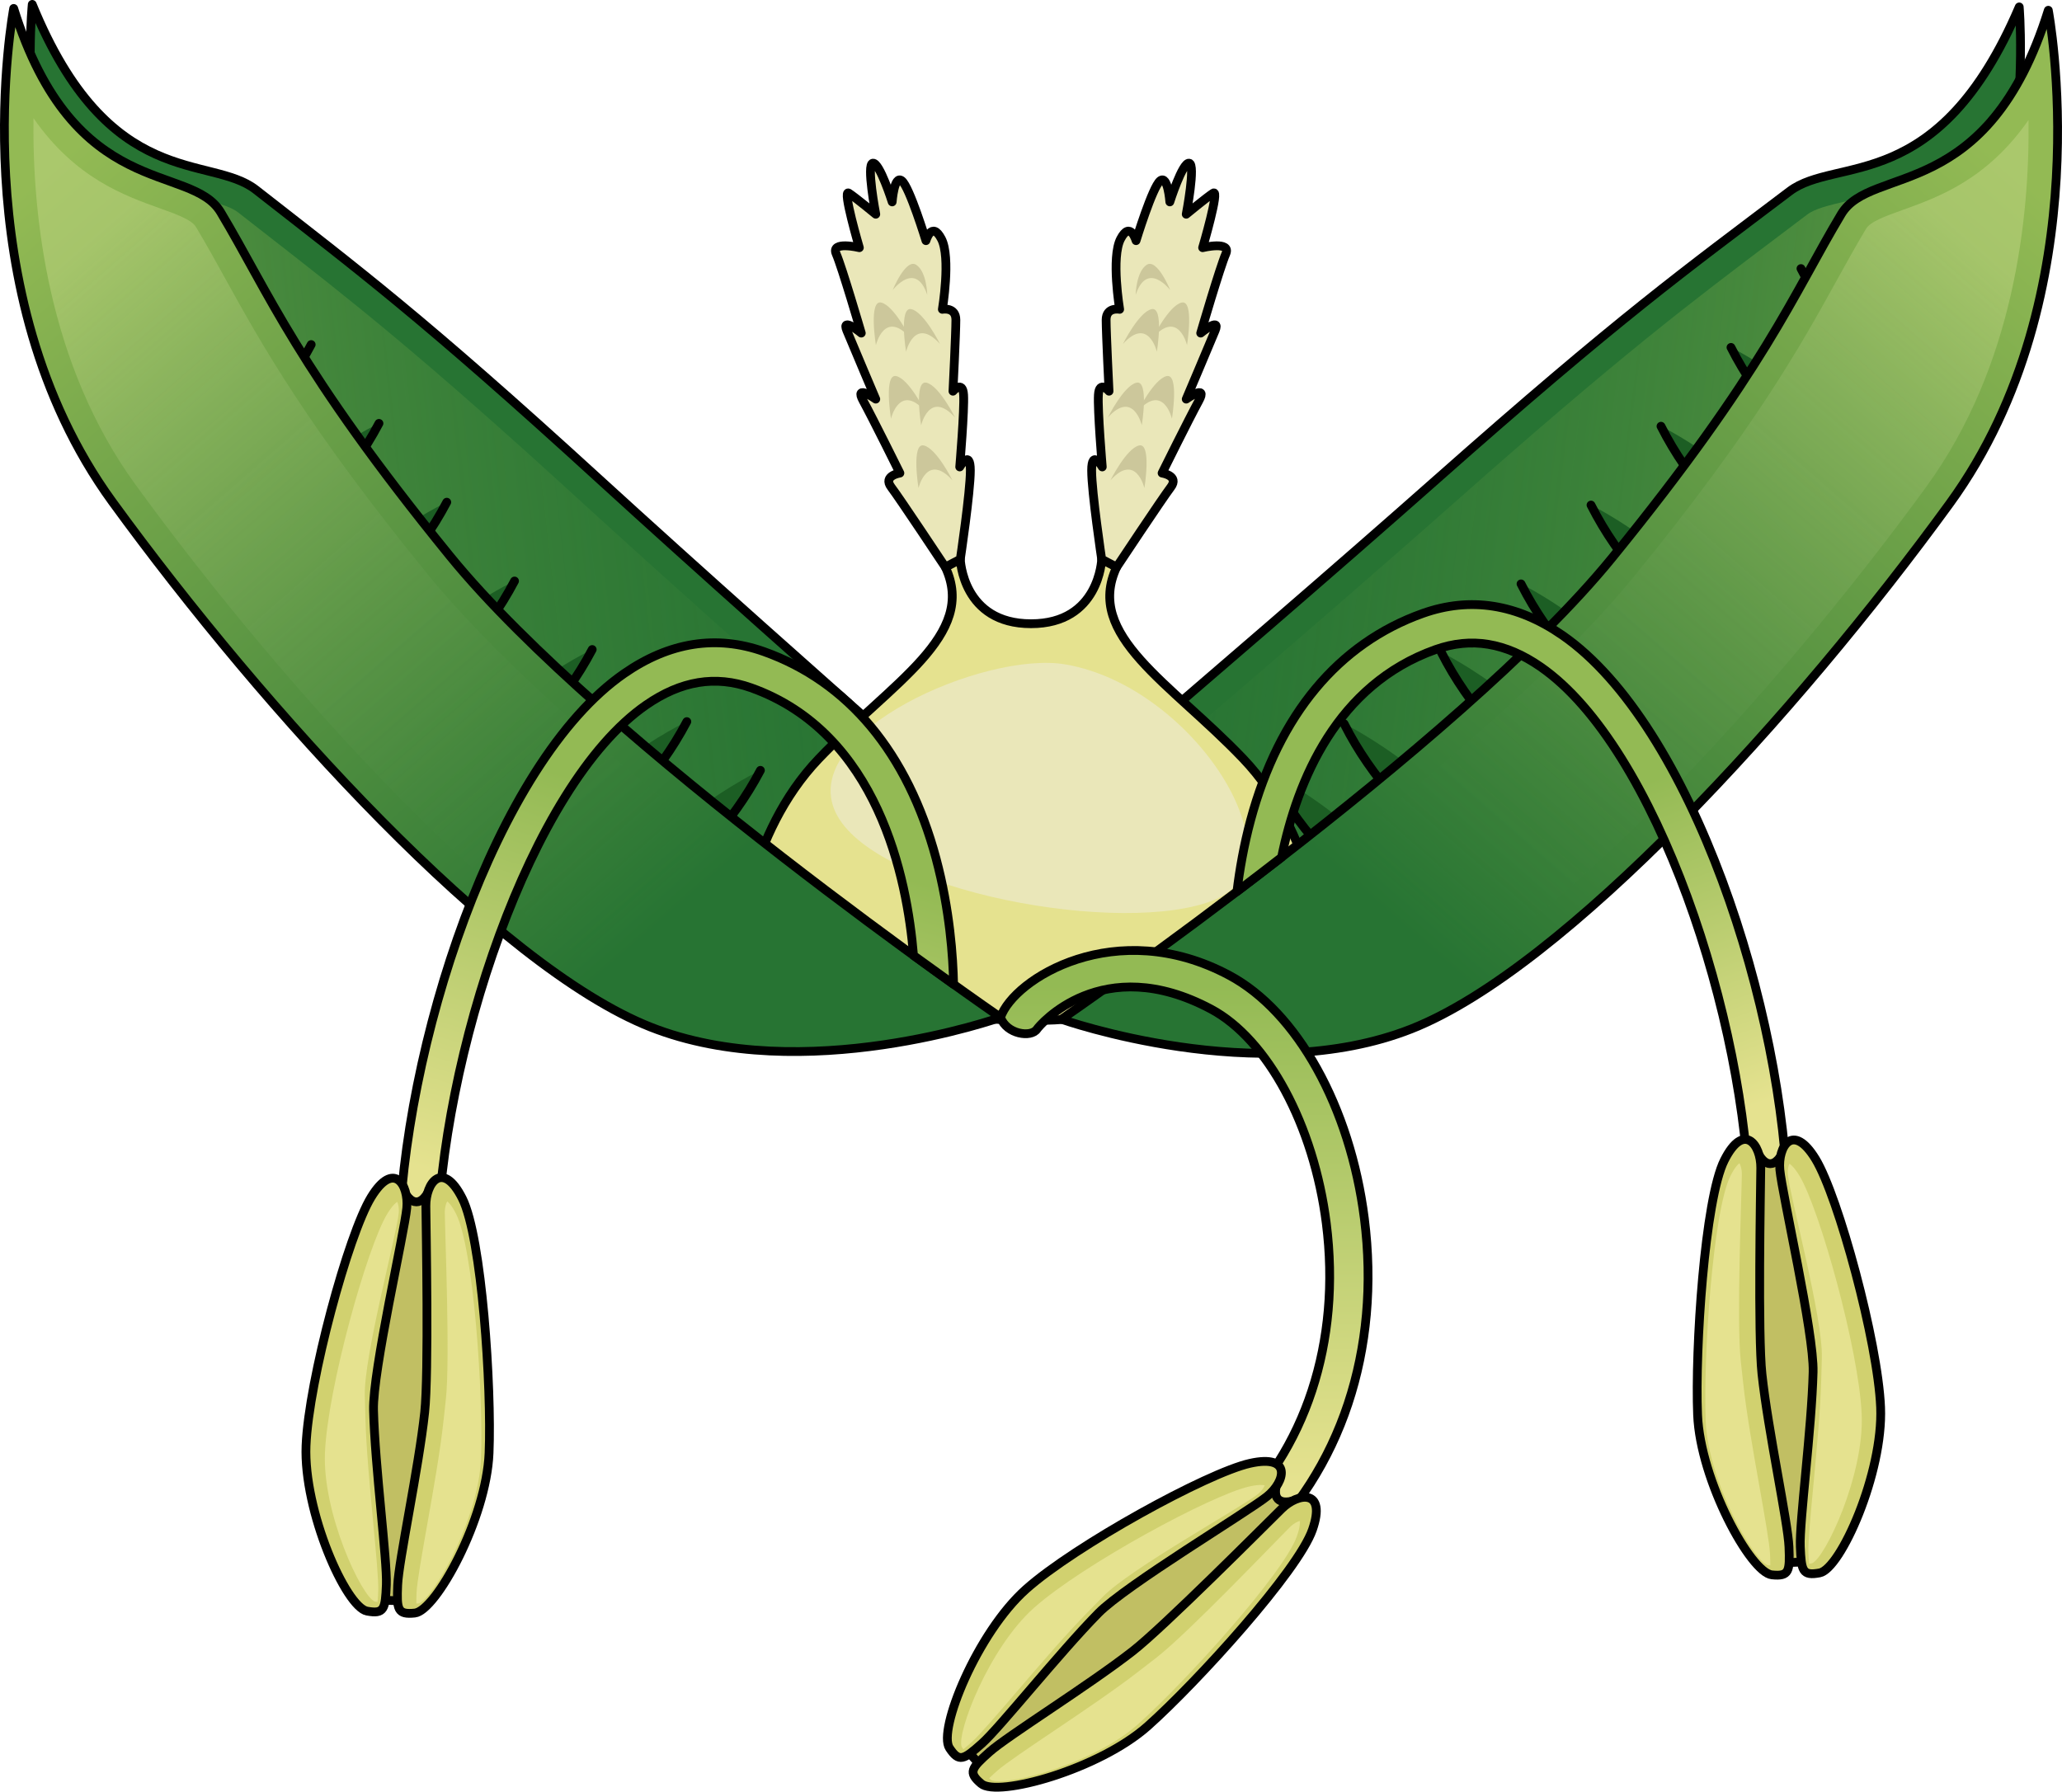 <?xml version="1.0" encoding="utf-8"?>
<!-- Generator: Adobe Illustrator 26.0.2, SVG Export Plug-In . SVG Version: 6.00 Build 0)  -->
<svg version="1.1" id="Camada_1" xmlns="http://www.w3.org/2000/svg" xmlns:xlink="http://www.w3.org/1999/xlink" x="0px" y="0px"
	 width="234.77px" height="204.021px" viewBox="0 0 234.77 204.021" enable-background="new 0 0 234.77 204.021"
	 xml:space="preserve">
<g>
	<g>
		<g>
			<path fill="#277433" d="M125.422,105.396c0,0-34.797-30.357-57.168-50.81C47.908,35.984,40.753,30.699,29.125,21.603
				C23.915,17.528,12.42,21.942,3.673,0.5c0,0-3.388,32.666,15.986,55.017s48.209,48.985,66.131,54.362
				C103.712,115.257,125.422,105.396,125.422,105.396z"/>
			
				<linearGradient id="SVGID_1_" gradientUnits="userSpaceOnUse" x1="7038.178" y1="-331.08" x2="7139.46" y2="-331.08" gradientTransform="matrix(-0.994 0.112 0.112 0.994 7144.359 -406.896)">
				<stop  offset="0" style="stop-color:#277433;stop-opacity:0"/>
				<stop  offset="1" style="stop-color:#93BA54;stop-opacity:0.5"/>
			</linearGradient>
			<path fill="url(#SVGID_1_)" d="M103.65,107.852c6.171-0.697,11.758-2.286,15.522-3.568c-9.879-8.652-35.497-31.159-53.13-47.28
				C47.761,40.29,40.089,34.309,30.377,26.737l-3.271-2.553c-0.885-0.692-2.474-1.091-4.314-1.553
				c-4.323-1.085-10.226-2.566-15.786-9.565c0.847,11.085,4.102,27.582,15.129,40.303c19.176,22.123,47.57,48.261,64.597,53.371
				C91.588,108.197,97.28,108.571,103.65,107.852z"/>
			<path fill="none" stroke="#000000" stroke-linecap="round" stroke-linejoin="round" stroke-miterlimit="10" d="M125.422,105.396
				c0,0-34.797-30.357-57.168-50.81C47.908,35.984,40.753,30.699,29.125,21.603C23.915,17.528,12.42,21.942,3.673,0.5
				c0,0-3.388,32.666,15.986,55.017s48.209,48.985,66.131,54.362C103.712,115.257,125.422,105.396,125.422,105.396z"/>
			<g>
				<path fill="#1C5E24" d="M27.712,30.262c0,0-13.529,6.346-18.521,17.804C9.192,48.066,21.16,42.734,27.712,30.262z"/>
				<path fill="none" stroke="#000000" stroke-linecap="round" stroke-linejoin="round" stroke-miterlimit="10" d="M9.192,48.066
					c0,0,11.968-5.332,18.521-17.804"/>
			</g>
			<g>
				<path fill="#1C5E24" d="M35.43,39.237c0,0-13.529,6.346-18.521,17.804C16.909,57.041,28.877,51.709,35.43,39.237z"/>
				<path fill="none" stroke="#000000" stroke-linecap="round" stroke-linejoin="round" stroke-miterlimit="10" d="M16.909,57.041
					c0,0,11.968-5.332,18.521-17.804"/>
			</g>
			<g>
				<path fill="#1C5E24" d="M43.148,48.212c0,0-13.529,6.346-18.521,17.804C24.627,66.016,36.595,60.684,43.148,48.212z"/>
				<path fill="none" stroke="#000000" stroke-linecap="round" stroke-linejoin="round" stroke-miterlimit="10" d="M24.627,66.016
					c0,0,11.968-5.332,18.521-17.804"/>
			</g>
			<g>
				<path fill="#1C5E24" d="M50.865,57.187c0,0-13.529,6.346-18.521,17.804C32.345,74.991,44.312,69.659,50.865,57.187z"/>
				<path fill="none" stroke="#000000" stroke-linecap="round" stroke-linejoin="round" stroke-miterlimit="10" d="M32.345,74.991
					c0,0,11.968-5.332,18.521-17.804"/>
			</g>
			<g>
				<path fill="#1C5E24" d="M58.583,66.162c0,0-13.529,6.346-18.521,17.804C40.062,83.966,52.03,78.634,58.583,66.162z"/>
				<path fill="none" stroke="#000000" stroke-linecap="round" stroke-linejoin="round" stroke-miterlimit="10" d="M40.062,83.966
					c0,0,11.968-5.332,18.521-17.804"/>
			</g>
			<g>
				<path fill="#1C5E24" d="M67.425,73.963c0,0-13.529,6.346-18.521,17.804C48.904,91.767,60.872,86.435,67.425,73.963z"/>
				<path fill="none" stroke="#000000" stroke-linecap="round" stroke-linejoin="round" stroke-miterlimit="10" d="M48.904,91.767
					c0,0,11.968-5.332,18.521-17.804"/>
			</g>
			<g>
				<path fill="#1C5E24" d="M78.198,82.174c0,0-13.529,6.346-18.521,17.804C59.678,99.978,71.646,94.646,78.198,82.174z"/>
				<path fill="none" stroke="#000000" stroke-linecap="round" stroke-linejoin="round" stroke-miterlimit="10" d="M59.678,99.978
					c0,0,11.968-5.332,18.521-17.804"/>
			</g>
			<g>
				<path fill="#1C5E24" d="M86.576,87.722c0,0-13.529,6.346-18.521,17.804C68.056,105.526,80.024,100.194,86.576,87.722z"/>
				<path fill="none" stroke="#000000" stroke-linecap="round" stroke-linejoin="round" stroke-miterlimit="10" d="M68.056,105.526
					c0,0,11.968-5.332,18.521-17.804"/>
			</g>
		</g>
		<g>
			<path fill="#277433" d="M104.781,105.203c0,0,35.766-30.225,58.775-50.606c20.926-18.536,28.265-23.78,40.2-32.817
				c5.347-4.049,16.932,0.61,26.143-20.991c0,0,2.914,33.175-17.086,55.528s-49.662,48.897-67.919,54.064
				C126.636,115.548,104.781,105.203,104.781,105.203z"/>
			
				<linearGradient id="SVGID_00000067215458826515224940000007357756567724873131_" gradientUnits="userSpaceOnUse" x1="583.758" y1="442.924" x2="686.463" y2="442.924" gradientTransform="matrix(0.992 0.128 -0.128 0.992 -404.639 -460.741)">
				<stop  offset="0" style="stop-color:#277433;stop-opacity:0"/>
				<stop  offset="1" style="stop-color:#93BA54;stop-opacity:0.5"/>
			</linearGradient>
			<path fill="url(#SVGID_00000067215458826515224940000007357756567724873131_)" d="M126.817,108.041
				c-6.245-0.805-11.885-2.505-15.681-3.865c10.155-8.615,36.488-31.026,54.624-47.091c18.803-16.655,26.677-22.597,36.645-30.119
				l3.357-2.536c0.909-0.688,2.526-1.067,4.399-1.505c4.401-1.031,10.409-2.439,16.158-9.446
				c-1.036,11.226-4.6,27.901-15.983,40.623c-19.796,22.125-49.002,48.174-66.348,53.083
				C139.041,108.584,133.264,108.872,126.817,108.041z"/>
			<path fill="none" stroke="#000000" stroke-linecap="round" stroke-linejoin="round" stroke-miterlimit="10" d="M104.781,105.203
				c0,0,35.766-30.225,58.775-50.606c20.926-18.536,28.265-23.78,40.2-32.817c5.347-4.049,16.932,0.61,26.143-20.991
				c0,0,2.914,33.175-17.086,55.528s-49.662,48.897-67.919,54.064C126.636,115.548,104.781,105.203,104.781,105.203z"/>
			<g>
				<path fill="#1C5E24" d="M205.049,30.583c0,0,13.616,6.651,18.494,18.347C223.544,48.93,211.494,43.333,205.049,30.583z"/>
				<path fill="none" stroke="#000000" stroke-linecap="round" stroke-linejoin="round" stroke-miterlimit="10" d="M223.544,48.93
					c0,0-12.049-5.597-18.494-18.347"/>
			</g>
			<g>
				<path fill="#1C5E24" d="M197.081,39.559c0,0,13.616,6.651,18.494,18.347C215.575,57.907,203.526,52.31,197.081,39.559z"/>
				<path fill="none" stroke="#000000" stroke-linecap="round" stroke-linejoin="round" stroke-miterlimit="10" d="M215.575,57.907
					c0,0-12.049-5.597-18.494-18.347"/>
			</g>
			<g>
				<path fill="#1C5E24" d="M189.113,48.536c0,0,13.617,6.651,18.494,18.347C207.607,66.884,195.558,61.286,189.113,48.536z"/>
				<path fill="none" stroke="#000000" stroke-linecap="round" stroke-linejoin="round" stroke-miterlimit="10" d="M207.607,66.884
					c0,0-12.049-5.597-18.494-18.347"/>
			</g>
			<g>
				<path fill="#1C5E24" d="M181.145,57.513c0,0,13.616,6.651,18.494,18.347C199.639,75.86,187.589,70.263,181.145,57.513z"/>
				<path fill="none" stroke="#000000" stroke-linecap="round" stroke-linejoin="round" stroke-miterlimit="10" d="M199.639,75.86
					c0,0-12.049-5.597-18.494-18.347"/>
			</g>
			<g>
				<path fill="#1C5E24" d="M173.176,66.49c0,0,13.616,6.651,18.494,18.347C191.671,84.837,179.621,79.24,173.176,66.49z"/>
				<path fill="none" stroke="#000000" stroke-linecap="round" stroke-linejoin="round" stroke-miterlimit="10" d="M191.671,84.837
					c0,0-12.049-5.597-18.494-18.347"/>
			</g>
			<g>
				<path fill="#1C5E24" d="M164.087,74.258c0,0,13.617,6.651,18.494,18.347C182.581,92.605,170.532,87.008,164.087,74.258z"/>
				<path fill="none" stroke="#000000" stroke-linecap="round" stroke-linejoin="round" stroke-miterlimit="10" d="M182.581,92.605
					c0,0-12.049-5.597-18.494-18.347"/>
			</g>
			<g>
				<path fill="#1C5E24" d="M153.032,82.411c0,0,13.617,6.651,18.494,18.347C171.526,100.759,159.477,95.161,153.032,82.411z"/>
				<path fill="none" stroke="#000000" stroke-linecap="round" stroke-linejoin="round" stroke-miterlimit="10" d="M171.526,100.759
					c0,0-12.049-5.597-18.494-18.347"/>
			</g>
			<g>
				<path fill="#1C5E24" d="M144.449,87.903c0,0,13.617,6.651,18.494,18.347C162.943,106.251,150.894,100.653,144.449,87.903z"/>
				<path fill="none" stroke="#000000" stroke-linecap="round" stroke-linejoin="round" stroke-miterlimit="10" d="M162.943,106.251
					c0,0-12.049-5.597-18.494-18.347"/>
			</g>
		</g>
	</g>
	<g>
		<g>
			<path fill="#E5E28F" stroke="#000000" stroke-linecap="round" stroke-linejoin="round" stroke-miterlimit="10" d="
				M141.527,86.378c-8.291-8.676-18.046-14.017-14.388-21.804l-1.707-0.89c0,0-0.244,7.342-8.048,7.342
				c-7.803,0-8.047-7.342-8.047-7.342l-1.707,0.89c3.658,7.787-6.097,13.128-14.388,21.804c-8.291,8.677-9.023,21.137-9.023,21.137
				c17.802,9.345,33.165,8.678,33.165,8.678s15.363,0.668,33.165-8.678C150.55,107.516,149.819,95.056,141.527,86.378z"/>
			<path fill="#EAE7B9" d="M121.274,75.654c-9.103-1.544-30.382,7.721-26.155,16.818c4.226,9.097,32.961,14.237,43.177,9.985
				C148.512,98.204,136.04,78.158,121.274,75.654z"/>
		</g>
		<g>
			<path fill="#EAE7B9" stroke="#000000" stroke-linecap="round" stroke-linejoin="round" stroke-miterlimit="10" d="M97.843,28.204
				c0,0-1.978-6.718-1.209-6.216c0.769,0.501,3.077,2.406,3.077,2.406s-1.099-5.715-0.33-5.815c0.769-0.1,2.198,4.412,2.198,4.412
				s0.22-3.108,1.099-2.406c0.879,0.702,2.747,6.818,2.747,6.818s0.659-2.306,1.758-0.2c1.099,2.105,0.11,8.021,0.11,8.021
				s1.538-0.301,1.538,1.203c0,1.504-0.33,8.121-0.33,8.121s1.099-1.303,1.209,0.401s-0.44,8.222-0.44,8.222
				s1.209-2.106,1.209,0.401c0,2.507-1.143,10.114-1.143,10.114l-1.707,0.89c0,0-5.172-7.795-6.161-9.099
				c-0.989-1.303,0.989-1.604,0.989-1.604s-3.077-6.216-4.176-8.222c-1.099-2.005,1.429-0.201,1.429-0.201s-2.637-6.216-3.297-7.82
				s1.648,0.301,1.648,0.301s-2.198-7.52-2.857-9.024C94.546,27.402,97.843,28.204,97.843,28.204z"/>
			<g>
				<path fill="#CCC79B" d="M104.577,55.576c0,0,0.967-4.078,3.866-0.882c0,0-1.812-3.638-3.262-3.968
					C103.731,50.395,104.577,55.576,104.577,55.576z"/>
				<path fill="#CCC79B" d="M101.442,47.678c0,0,0.967-4.078,3.866-0.882c0,0-1.812-3.638-3.262-3.968
					C100.597,42.497,101.442,47.678,101.442,47.678z"/>
				<path fill="#CCC79B" d="M104.875,48.427c0,0,0.967-4.078,3.866-0.882c0,0-1.812-3.638-3.262-3.968
					C104.029,43.246,104.875,48.427,104.875,48.427z"/>
				<path fill="#CCC79B" d="M99.726,39.303c0,0,0.966-4.078,3.866-0.882c0,0-1.812-3.638-3.262-3.968
					C98.88,34.122,99.726,39.303,99.726,39.303z"/>
				<path fill="#CCC79B" d="M103.159,40.052c0,0,0.967-4.079,3.866-0.882c0,0-1.812-3.638-3.262-3.968
					C102.313,34.871,103.159,40.052,103.159,40.052z"/>
				<path fill="#CCC79B" d="M101.634,33.037c0,0,2.613-3.425,3.94,0.544c0,0-0.044-2.603-1.243-3.417
					C103.133,29.349,101.634,33.037,101.634,33.037z"/>
			</g>
		</g>
		<g>
			<path fill="#EAE7B9" stroke="#000000" stroke-linecap="round" stroke-linejoin="round" stroke-miterlimit="10" d="
				M136.927,28.204c0,0,1.978-6.718,1.209-6.216c-0.769,0.501-3.077,2.406-3.077,2.406s1.099-5.715,0.33-5.815
				c-0.769-0.1-2.198,4.412-2.198,4.412s-0.22-3.108-1.099-2.406c-0.879,0.702-2.747,6.818-2.747,6.818s-0.659-2.306-1.758-0.2
				c-1.099,2.105-0.11,8.021-0.11,8.021s-1.539-0.301-1.539,1.203c0,1.504,0.33,8.121,0.33,8.121s-1.099-1.303-1.209,0.401
				c-0.11,1.704,0.439,8.222,0.439,8.222s-1.209-2.106-1.209,0.401c0,2.507,1.143,10.114,1.143,10.114l1.707,0.89
				c0,0,5.172-7.795,6.161-9.099c0.989-1.303-0.989-1.604-0.989-1.604s3.077-6.216,4.176-8.222c1.099-2.005-1.429-0.201-1.429-0.201
				s2.637-6.216,3.297-7.82c0.659-1.604-1.648,0.301-1.648,0.301s2.198-7.52,2.857-9.024
				C140.224,27.402,136.927,28.204,136.927,28.204z"/>
			<g>
				<path fill="#CCC79B" d="M130.297,55.576c0,0-0.966-4.078-3.866-0.882c0,0,1.812-3.638,3.262-3.968
					C131.143,50.395,130.297,55.576,130.297,55.576z"/>
				<path fill="#CCC79B" d="M133.432,47.678c0,0-0.967-4.078-3.866-0.882c0,0,1.812-3.638,3.262-3.968
					C134.278,42.497,133.432,47.678,133.432,47.678z"/>
				<path fill="#CCC79B" d="M129.999,48.427c0,0-0.967-4.078-3.866-0.882c0,0,1.812-3.638,3.262-3.968
					C130.845,43.246,129.999,48.427,129.999,48.427z"/>
				<path fill="#CCC79B" d="M135.148,39.303c0,0-0.967-4.078-3.866-0.882c0,0,1.812-3.638,3.262-3.968
					C135.994,34.122,135.148,39.303,135.148,39.303z"/>
				<path fill="#CCC79B" d="M131.715,40.052c0,0-0.966-4.079-3.866-0.882c0,0,1.812-3.638,3.262-3.968
					C132.561,34.871,131.715,40.052,131.715,40.052z"/>
				<path fill="#CCC79B" d="M133.24,33.037c0,0-2.613-3.425-3.94,0.544c0,0,0.044-2.603,1.243-3.417
					C131.741,29.349,133.24,33.037,133.24,33.037z"/>
			</g>
		</g>
	</g>
	<g>
		<g>
			
				<linearGradient id="SVGID_00000006693953858204895200000000873821303606462089_" gradientUnits="userSpaceOnUse" x1="157.276" y1="103.898" x2="230.249" y2="20.293">
				<stop  offset="0.002" style="stop-color:#277433"/>
				<stop  offset="1" style="stop-color:#93BA54"/>
			</linearGradient>
			
				<path fill="url(#SVGID_00000006693953858204895200000000873821303606462089_)" stroke="#000000" stroke-linecap="round" stroke-linejoin="round" stroke-miterlimit="10" d="
				M120.851,116.066c0,0,45.306-31.171,62.704-52.555s20.66-30.083,26.096-39.145c3.403-5.672,16.673-1.087,23.559-23.197
				c0,0,6.162,32.258-11.236,56.18s-43.856,52.918-61.254,59.804C143.323,124.04,120.851,116.066,120.851,116.066z"/>
			
				<linearGradient id="SVGID_00000065768588935067420780000008044519440588427411_" gradientUnits="userSpaceOnUse" x1="159.486" y1="102.544" x2="224.799" y2="27.716">
				<stop  offset="0" style="stop-color:#277433;stop-opacity:0"/>
				<stop  offset="1" style="stop-color:#C2D684;stop-opacity:0.5"/>
			</linearGradient>
			<path fill="url(#SVGID_00000065768588935067420780000008044519440588427411_)" d="M144.351,116.678
				c-6.069,0-11.801-0.971-15.948-1.919c12.827-9.159,43.723-32.007,57.695-49.18c13.807-16.972,18.917-26.218,23.023-33.647
				c1.127-2.038,2.191-3.963,3.34-5.879c0.496-0.826,2.177-1.429,4.123-2.128c4.088-1.467,9.645-3.463,14.375-10.261
				c0.138,11.114-1.64,28.016-11.634,41.758c-17.22,23.678-43.281,52.142-59.81,58.685
				C155.202,115.813,150.101,116.678,144.351,116.678z"/>
		</g>
		<g>
			
				<linearGradient id="SVGID_00000115506851893149574720000014945848212605998986_" gradientUnits="userSpaceOnUse" x1="6705.978" y1="103.69" x2="6778.951" y2="20.085" gradientTransform="matrix(-1 0 0 1 6783.472 0)">
				<stop  offset="0.002" style="stop-color:#277433"/>
				<stop  offset="1" style="stop-color:#93BA54"/>
			</linearGradient>
			
				<path fill="url(#SVGID_00000115506851893149574720000014945848212605998986_)" stroke="#000000" stroke-linecap="round" stroke-linejoin="round" stroke-miterlimit="10" d="
				M113.919,115.857c0,0-45.306-31.171-62.704-52.555s-20.66-30.083-26.096-39.145C21.716,18.486,8.446,23.07,1.559,0.961
				c0,0-6.162,32.258,11.236,56.18s43.856,52.918,61.254,59.804C91.447,123.831,113.919,115.857,113.919,115.857z"/>
			
				<linearGradient id="SVGID_00000141431882008816006790000010046365699374950020_" gradientUnits="userSpaceOnUse" x1="6708.188" y1="102.336" x2="6773.501" y2="27.508" gradientTransform="matrix(-1 0 0 1 6783.472 0)">
				<stop  offset="0" style="stop-color:#277433;stop-opacity:0"/>
				<stop  offset="1" style="stop-color:#C2D684;stop-opacity:0.5"/>
			</linearGradient>
			<path fill="url(#SVGID_00000141431882008816006790000010046365699374950020_)" d="M90.419,116.47
				c6.069,0,11.801-0.971,15.948-1.919c-12.827-9.159-43.723-32.007-57.695-49.18C34.865,48.398,29.755,39.152,25.649,31.723
				c-1.127-2.038-2.191-3.963-3.34-5.879c-0.496-0.826-2.177-1.429-4.123-2.128c-4.088-1.467-9.645-3.463-14.375-10.261
				c-0.138,11.114,1.64,28.016,11.634,41.758c17.22,23.678,43.281,52.142,59.81,58.685C79.567,115.604,84.669,116.47,90.419,116.47z
				"/>
		</g>
	</g>
	
		<linearGradient id="SVGID_00000100364937471107981450000008891329331969458068_" gradientUnits="userSpaceOnUse" x1="134.841" y1="168.584" x2="134.841" y2="112.183">
		<stop  offset="0.003" style="stop-color:#E5E28F"/>
		<stop  offset="1" style="stop-color:#93BA54"/>
	</linearGradient>
	
		<path fill="url(#SVGID_00000100364937471107981450000008891329331969458068_)" stroke="#000000" stroke-linecap="round" stroke-linejoin="round" stroke-miterlimit="10" d="
		M155.34,138.751c-1.613-12.695-7.656-23.565-15.396-27.693c-12.875-6.868-24.543,0.402-26.026,4.799
		c0.692,1.927,3.495,2.333,4.155,1.329c0.249-0.376,7.351-8.92,19.814-2.273c6.428,3.428,11.699,13.229,13.118,24.388
		c1.72,13.529-2.354,25.935-11.177,34.036c-0.889,0.816-0.948,2.198-0.132,3.087c0.431,0.469,1.02,0.707,1.611,0.707
		c0.527,0,1.057-0.19,1.476-0.576C152.665,167.485,157.241,153.705,155.34,138.751z"/>
	<g>
		
			<linearGradient id="SVGID_00000163037455842618409150000016052032763260426414_" gradientUnits="userSpaceOnUse" x1="71.039" y1="140.067" x2="84.812" y2="94.398">
			<stop  offset="0.003" style="stop-color:#E5E28F"/>
			<stop  offset="1" style="stop-color:#93BA54"/>
		</linearGradient>
		
			<path fill="url(#SVGID_00000163037455842618409150000016052032763260426414_)" stroke="#000000" stroke-linecap="round" stroke-linejoin="round" stroke-miterlimit="10" d="
			M108.57,112.089c-0.058-3.05-0.416-8.455-2-14.352c-3.222-11.985-9.998-20.124-19.597-23.537
			c-5.399-1.92-10.75-1.079-15.907,2.494c-14.632,10.135-25.272,42.522-25.671,65.25c-0.021,1.207,0.94,2.202,2.146,2.223
			c0.013,0.001,0.026,0.001,0.039,0.001c1.188,0,2.162-0.953,2.184-2.146c0.379-21.626,10.634-52.622,23.789-61.735
			c3.993-2.766,7.904-3.408,11.955-1.969c14.465,5.143,17.777,21.681,18.502,30.484C105.711,110.038,107.245,111.142,108.57,112.089
			z"/>
		<g>
			<path fill="#C1BF63" stroke="#000000" stroke-linecap="round" stroke-linejoin="round" stroke-miterlimit="10" d="
				M48.683,135.859c0,0-1.082,2.128-2.441,0.191c0,0-5.451,15.965-6.345,24.712c-0.895,8.747,3.962,21.464,3.962,21.464l1.403,0.057
				c0,0,4.376-15.135,5.217-22.421C51.319,152.577,48.683,135.859,48.683,135.859z"/>
			<path fill="#D1D16F" d="M47.224,183.685c-1.981,0.203-2.06-0.402-1.946-3.177c0.113-2.776,2.387-13.284,3.074-19.686
				c0.476-4.434,0.164-20.693,0.136-23.474c-0.027-2.654,1.919-5.309,4.15-0.873c2.231,4.436,3.349,21.531,3.044,28.992
				C55.377,172.926,49.646,183.436,47.224,183.685z"/>
			<path fill="#E5E28F" d="M50.917,136.806c0.161,0.115,0.525,0.462,1.021,1.447c1.974,3.925,3.121,20.557,2.821,27.921
				c-0.281,6.873-5.444,15.887-7.067,16.411c-0.1,0.009-0.199,0.015-0.291,0.019c-0.004-0.417,0.018-0.97,0.03-1.262
				c0.048-1.175,0.61-4.347,1.205-7.705c0.699-3.945,1.492-8.417,1.858-11.83c0.081-0.756,0.173-1.587,0.269-2.458
				c0.496-4.483-0.096-18.842-0.121-21.286C50.637,137.459,50.8,137.003,50.917,136.806z"/>
			<path fill="#D1D16F" d="M41.788,183.463c1.958,0.364,2.086-0.232,2.199-3.008c0.113-2.776-1.296-13.435-1.459-19.871
				c-0.113-4.458,3.531-20.265,3.786-23.035c0.243-2.643-1.48-5.448-4.065-1.209c-2.585,4.239-7.101,20.814-7.405,28.275
				C34.539,172.075,39.394,183.018,41.788,183.463z"/>
			<path fill="#E5E28F" d="M45.228,136.864c0.101,0.205,0.227,0.673,0.171,1.276c-0.224,2.43-3.992,16.309-3.864,20.808
				c0.025,0.885,0.049,1.729,0.069,2.497c0.087,3.431,0.512,7.951,0.887,11.939c0.319,3.397,0.621,6.605,0.573,7.78
				c-0.012,0.292-0.035,0.845-0.073,1.26c-0.098-0.013-0.209-0.03-0.332-0.053c-1.532-0.644-5.943-10.049-5.662-16.922
				c0.301-7.363,4.808-23.474,7.096-27.226C44.667,137.282,45.058,136.966,45.228,136.864z"/>
			<path fill="none" stroke="#000000" stroke-linecap="round" stroke-linejoin="round" stroke-miterlimit="10" d="M47.224,183.685
				c-1.981,0.203-2.06-0.402-1.946-3.177c0.113-2.776,2.387-13.284,3.074-19.686c0.476-4.434,0.164-20.693,0.136-23.474
				c-0.027-2.654,1.919-5.309,4.15-0.873c2.231,4.436,3.349,21.531,3.044,28.992C55.377,172.926,49.646,183.436,47.224,183.685z"/>
			<path fill="none" stroke="#000000" stroke-linecap="round" stroke-linejoin="round" stroke-miterlimit="10" d="M41.788,183.463
				c1.958,0.364,2.086-0.232,2.199-3.008c0.113-2.776-1.296-13.435-1.459-19.871c-0.113-4.458,3.531-20.265,3.786-23.035
				c0.243-2.643-1.48-5.448-4.065-1.209c-2.585,4.239-7.101,20.814-7.405,28.275C34.539,172.075,39.394,183.018,41.788,183.463z"/>
		</g>
	</g>
	<g>
		
			<linearGradient id="SVGID_00000001653884091028975190000014612733147821897127_" gradientUnits="userSpaceOnUse" x1="180.431" y1="133.185" x2="166.9" y2="96.698">
			<stop  offset="0.003" style="stop-color:#E5E28F"/>
			<stop  offset="1" style="stop-color:#93BA54"/>
		</linearGradient>
		
			<path fill="url(#SVGID_00000001653884091028975190000014612733147821897127_)" stroke="#000000" stroke-linecap="round" stroke-linejoin="round" stroke-miterlimit="10" d="
			M177.896,72.344c-5.157-3.573-10.508-4.413-15.907-2.494c-9.599,3.413-16.375,11.552-19.597,23.537
			c-0.78,2.905-1.26,5.686-1.556,8.133c1.646-1.249,3.345-2.55,5.08-3.897c1.791-8.783,6.298-19.661,17.537-23.656
			c4.052-1.439,7.962-0.797,11.955,1.969c13.156,9.113,23.411,40.109,23.789,61.735c0.021,1.193,0.995,2.146,2.184,2.146
			c0.014,0,0.027,0,0.039-0.001c1.207-0.021,2.168-1.016,2.146-2.223C203.168,114.866,192.528,82.479,177.896,72.344z"/>
		<g>
			<path fill="#C1BF63" stroke="#000000" stroke-linecap="round" stroke-linejoin="round" stroke-miterlimit="10" d="
				M200.279,131.51c0,0,1.082,2.128,2.441,0.191c0,0,5.451,15.965,6.345,24.712c0.895,8.747-3.962,21.464-3.962,21.464l-1.403,0.057
				c0,0-4.376-15.135-5.217-22.421C197.642,148.228,200.279,131.51,200.279,131.51z"/>
			<path fill="#D1D16F" d="M201.738,179.335c1.981,0.203,2.06-0.402,1.946-3.177c-0.113-2.776-2.387-13.284-3.074-19.686
				c-0.476-4.434-0.164-20.693-0.136-23.474c0.027-2.654-1.919-5.309-4.15-0.873c-2.231,4.436-3.349,21.531-3.044,28.992
				C193.584,168.576,199.315,179.087,201.738,179.335z"/>
			<path fill="#E5E28F" d="M198.044,132.457c-0.161,0.115-0.525,0.462-1.021,1.447c-1.974,3.925-3.121,20.557-2.821,27.921
				c0.281,6.873,5.444,15.887,7.067,16.411c0.1,0.009,0.199,0.015,0.291,0.019c0.004-0.417-0.018-0.97-0.03-1.262
				c-0.048-1.175-0.61-4.347-1.205-7.705c-0.699-3.945-1.492-8.417-1.858-11.83c-0.081-0.756-0.173-1.587-0.269-2.458
				c-0.496-4.483,0.096-18.842,0.121-21.286C198.325,133.109,198.161,132.653,198.044,132.457z"/>
			<path fill="#D1D16F" d="M207.173,179.113c-1.958,0.364-2.086-0.232-2.199-3.008c-0.113-2.776,1.296-13.435,1.459-19.871
				c0.113-4.458-3.531-20.265-3.786-23.035c-0.243-2.643,1.48-5.448,4.065-1.209c2.585,4.239,7.101,20.814,7.406,28.275
				C214.422,167.725,209.567,178.668,207.173,179.113z"/>
			<path fill="#E5E28F" d="M203.734,132.515c-0.101,0.205-0.227,0.673-0.171,1.276c0.224,2.43,3.992,16.309,3.864,20.808
				c-0.025,0.885-0.049,1.729-0.069,2.497c-0.087,3.431-0.512,7.951-0.887,11.939c-0.319,3.397-0.621,6.605-0.573,7.78
				c0.012,0.292,0.035,0.845,0.073,1.26c0.098-0.013,0.209-0.03,0.332-0.053c1.532-0.644,5.943-10.049,5.662-16.922
				c-0.301-7.363-4.808-23.474-7.096-27.226C204.294,132.932,203.903,132.617,203.734,132.515z"/>
			<path fill="none" stroke="#000000" stroke-linecap="round" stroke-linejoin="round" stroke-miterlimit="10" d="M201.738,179.335
				c1.981,0.203,2.06-0.402,1.946-3.177c-0.113-2.776-2.387-13.284-3.074-19.686c-0.476-4.434-0.164-20.693-0.136-23.474
				c0.027-2.654-1.919-5.309-4.15-0.873c-2.231,4.436-3.349,21.531-3.044,28.992C193.584,168.576,199.315,179.087,201.738,179.335z"
				/>
			<path fill="none" stroke="#000000" stroke-linecap="round" stroke-linejoin="round" stroke-miterlimit="10" d="M207.173,179.113
				c-1.958,0.364-2.086-0.232-2.199-3.008c-0.113-2.776,1.296-13.435,1.459-19.871c0.113-4.458-3.531-20.265-3.786-23.035
				c-0.243-2.643,1.48-5.448,4.065-1.209c2.585,4.239,7.101,20.814,7.406,28.275C214.422,167.725,209.567,178.668,207.173,179.113z"
				/>
		</g>
	</g>
	<g>
		<path fill="#C1BF63" stroke="#000000" stroke-linecap="round" stroke-linejoin="round" stroke-miterlimit="10" d="M147.12,170.93
			c0,0-2.282,0.7-1.834-1.623c0,0-15.267,7.176-22.178,12.611c-6.911,5.436-12.68,17.766-12.68,17.766l0.934,1.049
			c0,0,13.924-7.372,19.747-11.83C136.931,184.444,147.12,170.93,147.12,170.93z"/>
		<path fill="#D1D16F" d="M111.718,203.118c-1.523-1.283-1.143-1.76,0.932-3.608c2.075-1.848,11.211-7.516,16.292-11.471
			c3.519-2.739,14.993-14.263,16.974-16.216c1.89-1.864,5.151-2.309,3.512,2.378c-1.639,4.687-13.155,17.371-18.731,22.337
			C125.121,201.503,113.58,204.687,111.718,203.118z"/>
		<path fill="#E5E28F" d="M147.992,173.195c0.029,0.196,0.033,0.698-0.331,1.739c-1.451,4.147-12.612,16.531-18.116,21.432
			c-5.137,4.574-15.206,7.126-16.712,6.324c-0.075-0.066-0.149-0.132-0.216-0.196c0.297-0.293,0.71-0.661,0.929-0.855
			c0.878-0.782,3.549-2.582,6.378-4.488c3.322-2.239,7.089-4.777,9.797-6.885c0.6-0.467,1.261-0.978,1.954-1.514
			c3.568-2.759,13.482-13.163,15.222-14.88C147.328,173.446,147.77,173.247,147.992,173.195z"/>
		<path fill="#D1D16F" d="M108.1,199.055c1.099,1.661,1.616,1.338,3.691-0.51c2.075-1.848,8.76-10.268,13.275-14.859
			c3.127-3.179,17.026-11.544,19.195-13.286c2.07-1.662,2.889-4.85-1.956-3.763c-4.845,1.087-19.901,9.359-25.477,14.325
			C111.251,185.928,106.756,197.024,108.1,199.055z"/>
		<path fill="#E5E28F" d="M143.996,169.144c-0.077,0.215-0.326,0.631-0.798,1.01c-1.903,1.528-14.501,8.463-17.647,11.682
			c-0.619,0.633-1.209,1.237-1.748,1.785c-2.407,2.447-5.361,5.894-7.968,8.935c-2.22,2.59-4.318,5.037-5.196,5.819
			c-0.218,0.194-0.632,0.562-0.956,0.823c-0.059-0.079-0.123-0.171-0.192-0.276c-0.601-1.549,3.096-11.257,8.232-15.831
			c5.504-4.901,20.22-12.856,24.508-13.819C143.307,169.031,143.806,169.093,143.996,169.144z"/>
		<path fill="none" stroke="#000000" stroke-linecap="round" stroke-linejoin="round" stroke-miterlimit="10" d="M111.718,203.118
			c-1.523-1.283-1.143-1.76,0.932-3.608c2.075-1.848,11.211-7.516,16.292-11.471c3.519-2.739,14.993-14.263,16.974-16.216
			c1.89-1.864,5.151-2.309,3.512,2.378c-1.639,4.687-13.155,17.371-18.731,22.337C125.121,201.503,113.58,204.687,111.718,203.118z"
			/>
		<path fill="none" stroke="#000000" stroke-linecap="round" stroke-linejoin="round" stroke-miterlimit="10" d="M108.1,199.055
			c1.099,1.661,1.616,1.338,3.691-0.51c2.075-1.848,8.76-10.268,13.275-14.859c3.127-3.179,17.026-11.544,19.195-13.286
			c2.07-1.662,2.889-4.85-1.956-3.763c-4.845,1.087-19.901,9.359-25.477,14.325C111.251,185.928,106.756,197.024,108.1,199.055z"/>
	</g>
</g>
</svg>
